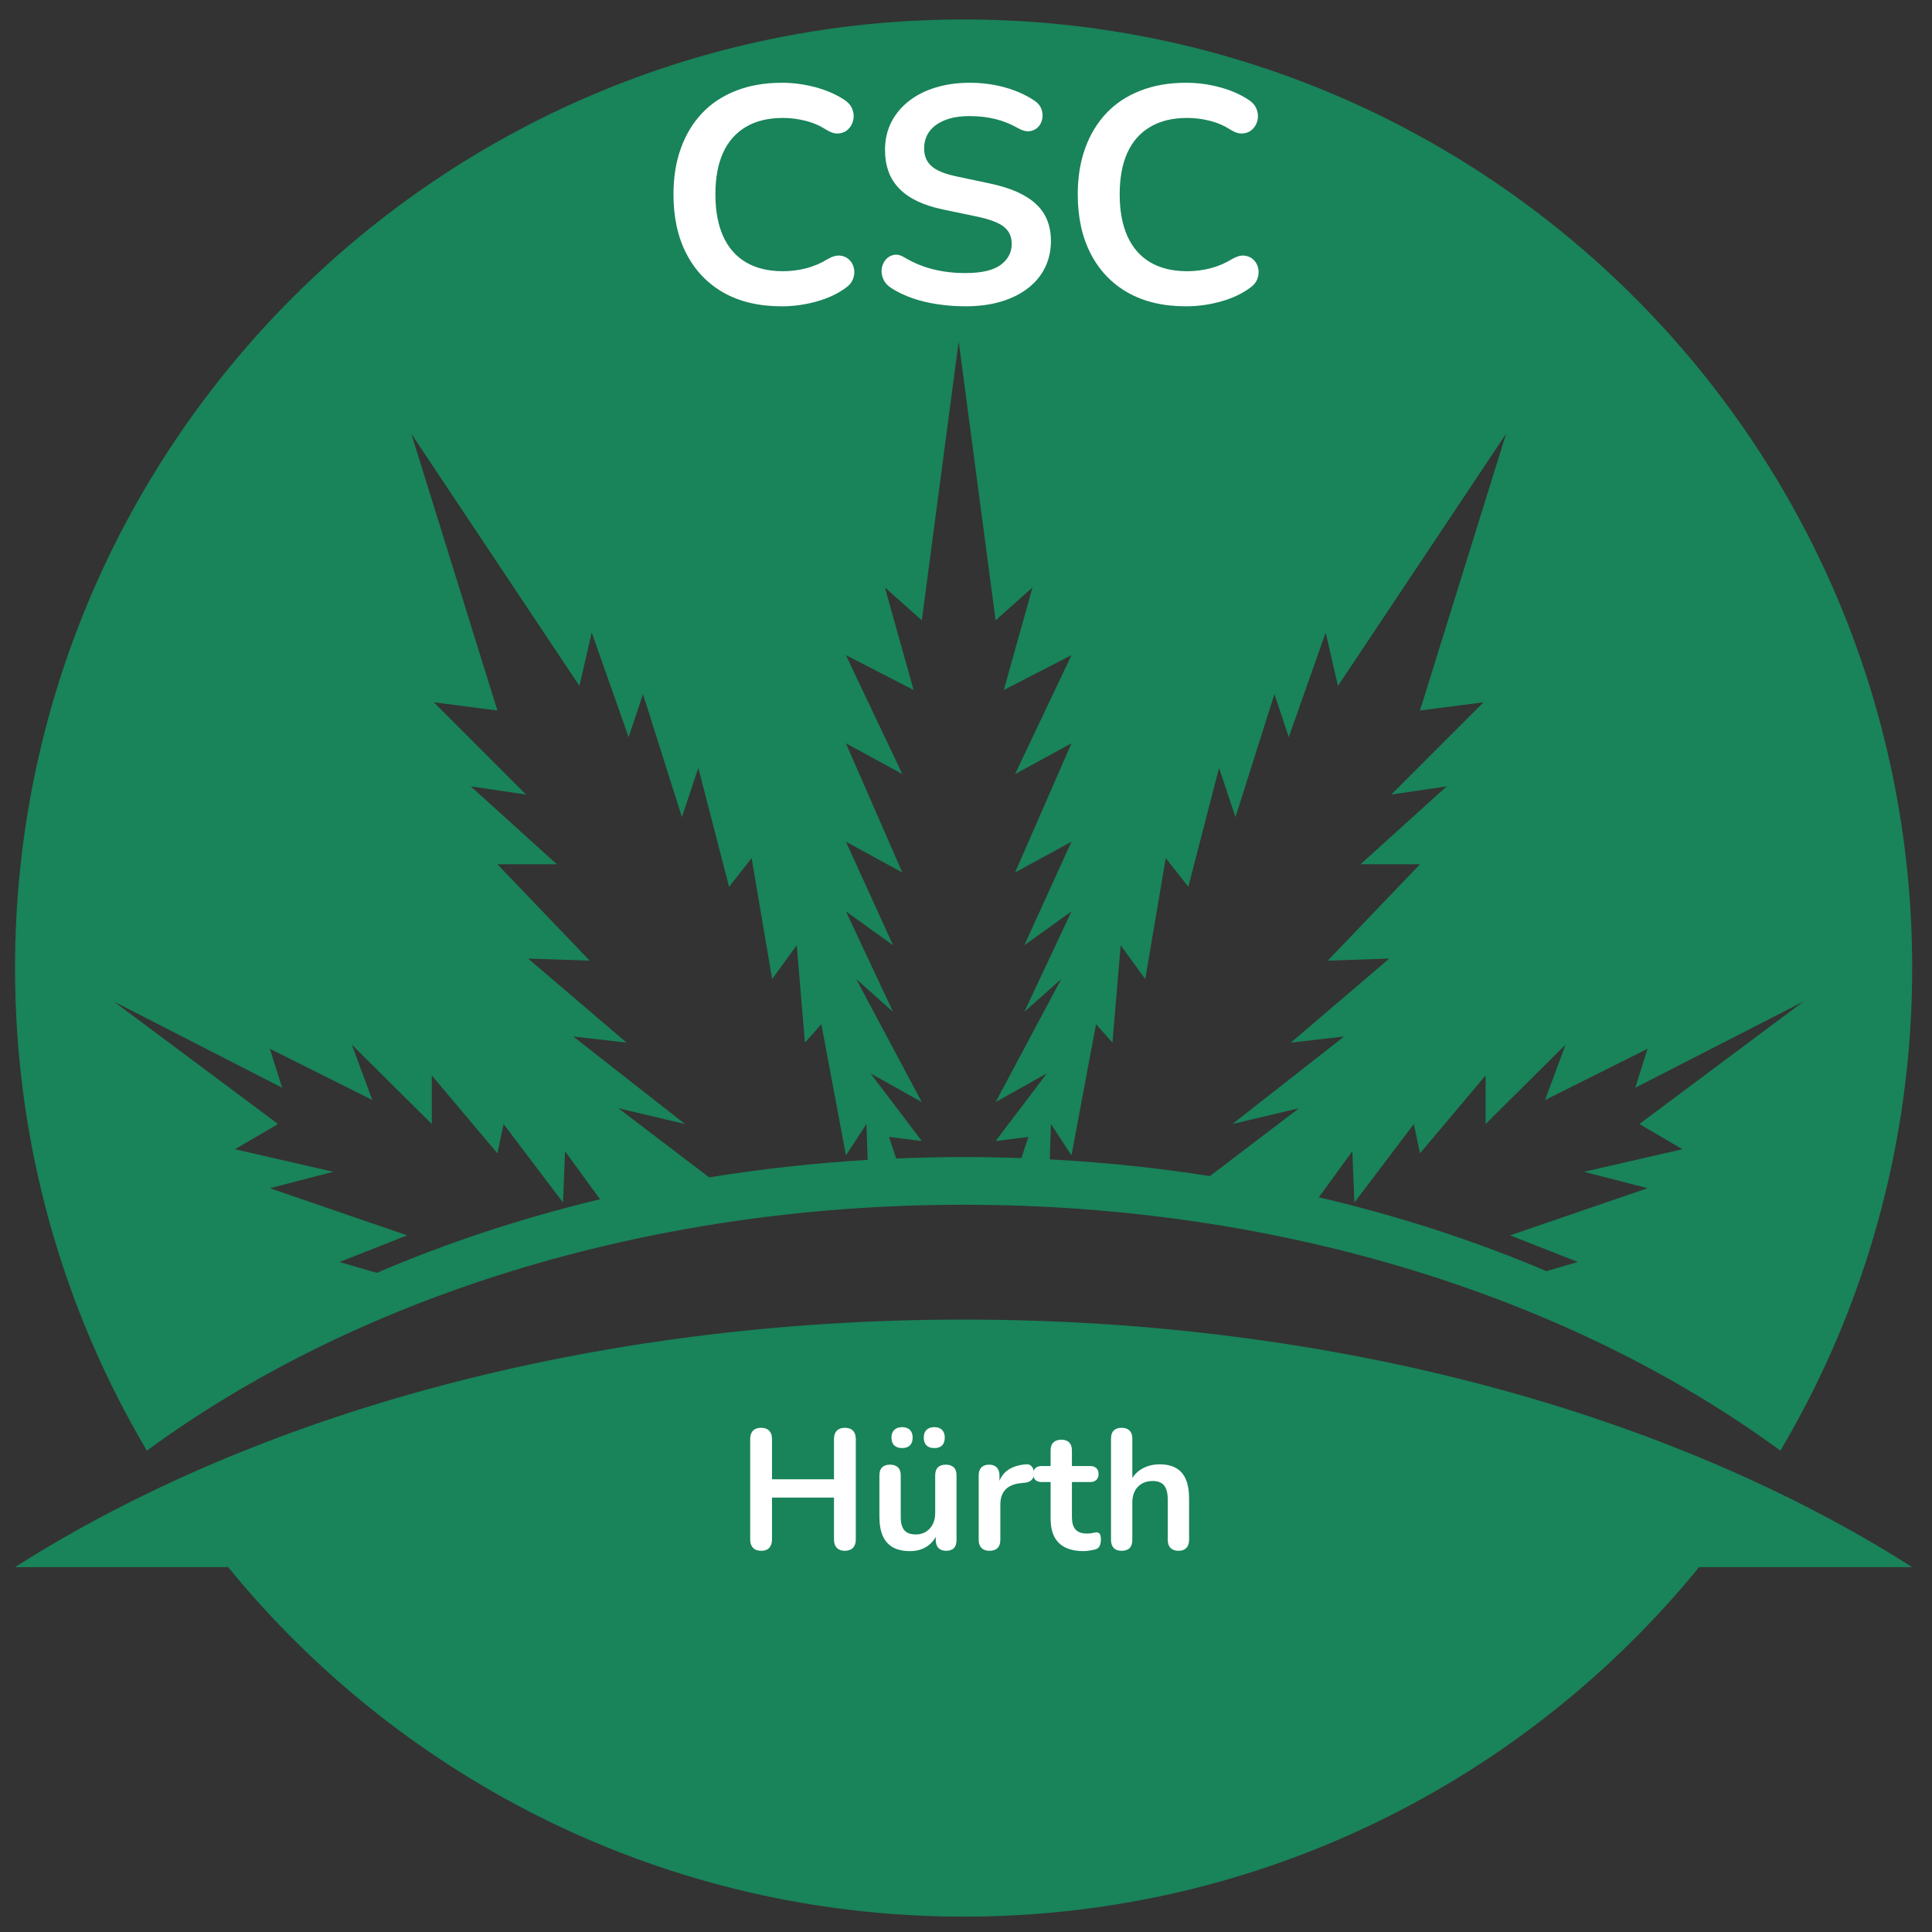 <svg xmlns="http://www.w3.org/2000/svg" xmlns:xlink="http://www.w3.org/1999/xlink" width="500" viewBox="0 0 375 375" height="500" preserveAspectRatio="xMidYMid meet"><rect x="0" y="0" width="375" height="375" fill="#333333" stroke="none"/><defs><g></g><clipPath id="37013e911a"><path d="M 2.918 3.773 L 371.16 3.773 L 371.16 281.707 L 2.918 281.707 Z M 2.918 3.773 " clip-rule="nonzero"></path></clipPath><clipPath id="e822ce9ee9"><path d="M 2.918 256.082 L 371.16 256.082 L 371.16 372.016 L 2.918 372.016 Z M 2.918 256.082 " clip-rule="nonzero"></path></clipPath></defs><g clip-path="url(#37013e911a)"><path fill="#19835a" d="M 52.375 203.57 L 72.273 213.516 L 68.293 202.773 L 83.812 218.172 L 83.812 208.742 L 96.547 223.863 L 97.738 218.172 L 109.281 233.414 L 109.68 223.465 L 116.465 232.777 C 101.207 236.434 86.695 241.246 73.137 247.062 L 65.906 244.953 L 79.035 239.781 L 52.375 230.629 L 64.711 227.445 L 45.609 223.066 L 53.969 218.172 L 22.133 194.414 L 54.766 211.129 Z M 112.465 133.133 L 114.852 122.789 L 122.016 143.082 L 124.801 134.727 L 132.359 158.602 L 135.543 149.051 L 141.512 172.133 L 145.891 166.562 L 149.871 190.039 L 154.645 183.473 L 156.238 202.375 L 159.422 198.793 L 164.195 224.262 L 168.176 218.172 L 168.41 225.137 C 157.934 225.762 147.664 226.902 137.652 228.527 L 120.023 215.109 L 132.957 218.172 L 111.27 201.18 L 121.617 202.375 L 102.516 186.059 L 114.453 186.457 L 96.547 167.754 L 108.086 167.754 L 91.375 152.633 L 102.117 154.223 L 84.211 136.316 L 96.547 137.91 L 79.832 84.188 Z M 164.195 163.379 L 175.141 169.348 L 164.195 144.277 L 175.141 150.246 L 164.195 127.164 L 177.328 133.93 L 171.758 114.031 L 178.922 120.402 L 186.082 66.281 L 193.246 120.402 L 200.406 114.031 L 194.836 133.93 L 207.969 127.164 L 197.027 150.246 L 207.969 144.277 L 197.027 169.348 L 207.969 163.379 L 198.816 183.473 L 207.969 176.906 L 198.816 196.406 L 205.98 190.039 L 193.246 213.914 L 203.191 208.344 L 193.246 221.477 L 199.613 220.68 L 198.242 224.785 C 194.531 224.652 190.797 224.582 187.039 224.582 C 182.641 224.582 178.277 224.68 173.945 224.859 L 172.551 220.68 L 178.922 221.477 L 168.969 208.344 L 178.922 213.914 L 166.188 190.039 L 173.348 196.406 L 164.195 176.906 L 173.348 183.473 Z M 215.926 202.375 L 217.52 183.473 L 222.293 190.039 L 226.273 166.562 L 230.652 172.133 L 236.621 149.051 L 239.805 158.602 L 247.367 134.727 L 250.148 143.082 L 257.312 122.789 L 259.699 133.133 L 292.332 84.188 L 275.617 137.91 L 287.953 136.316 L 270.047 154.223 L 280.793 152.633 L 264.078 167.754 L 275.617 167.754 L 257.711 186.457 L 269.648 186.059 L 250.547 202.375 L 260.895 201.18 L 239.207 218.172 L 252.141 215.109 L 234.84 228.277 C 224.723 226.691 214.344 225.594 203.758 225.031 L 203.988 218.172 L 207.969 224.262 L 212.742 198.793 Z M 319.789 203.57 L 317.402 211.129 L 350.031 194.414 L 318.199 218.172 L 326.555 223.066 L 307.453 227.445 L 319.789 230.629 L 293.125 239.781 L 306.258 244.953 L 300.164 246.73 C 286.344 240.859 271.547 236.023 255.984 232.391 L 262.484 223.465 L 262.887 233.414 L 274.426 218.172 L 275.617 223.863 L 288.352 208.742 L 288.352 218.172 L 303.871 202.773 L 299.891 213.516 Z M 187.039 233.84 C 249.258 233.84 305.461 252.141 345.574 281.574 C 361.824 254.129 371.156 222.105 371.156 187.898 C 371.156 86.211 288.727 3.777 187.039 3.777 C 85.352 3.777 2.918 86.211 2.918 187.898 C 2.918 222.105 12.254 254.129 28.508 281.57 C 68.617 252.141 124.82 233.84 187.039 233.84 " fill-opacity="1" fill-rule="nonzero"></path></g><g clip-path="url(#e822ce9ee9)"><path fill="#19835a" d="M 187.039 256.129 C 114.715 256.129 49.41 274.559 2.918 304.18 L 44.281 304.18 C 78.043 345.578 129.453 372.02 187.039 372.02 C 244.625 372.02 296.035 345.578 329.797 304.18 L 371.156 304.18 C 324.668 274.559 259.363 256.129 187.039 256.129 " fill-opacity="1" fill-rule="nonzero"></path></g><g fill="#ffffff" fill-opacity="1"><g transform="translate(127.485, 58.861)"><g><path d="M 24.25 0.594 C 19.852 0.594 16.086 -0.289 12.953 -2.062 C 9.828 -3.844 7.426 -6.359 5.75 -9.609 C 4.07 -12.859 3.234 -16.695 3.234 -21.125 C 3.234 -24.438 3.711 -27.422 4.672 -30.078 C 5.629 -32.734 7.004 -35.008 8.797 -36.906 C 10.598 -38.801 12.801 -40.254 15.406 -41.266 C 18.02 -42.285 20.969 -42.797 24.25 -42.797 C 26.438 -42.797 28.586 -42.516 30.703 -41.953 C 32.816 -41.398 34.676 -40.602 36.281 -39.562 C 37.113 -39.039 37.672 -38.41 37.953 -37.672 C 38.234 -36.941 38.289 -36.227 38.125 -35.531 C 37.969 -34.832 37.641 -34.242 37.141 -33.766 C 36.641 -33.285 36.02 -33.016 35.281 -32.953 C 34.539 -32.891 33.734 -33.141 32.859 -33.703 C 31.617 -34.492 30.281 -35.066 28.844 -35.422 C 27.414 -35.785 25.961 -35.969 24.484 -35.969 C 21.648 -35.969 19.254 -35.391 17.297 -34.234 C 15.336 -33.078 13.859 -31.398 12.859 -29.203 C 11.867 -27.016 11.375 -24.32 11.375 -21.125 C 11.375 -17.977 11.867 -15.285 12.859 -13.047 C 13.859 -10.816 15.336 -9.117 17.297 -7.953 C 19.254 -6.797 21.648 -6.219 24.484 -6.219 C 25.992 -6.219 27.488 -6.406 28.969 -6.781 C 30.445 -7.164 31.844 -7.758 33.156 -8.562 C 34.039 -9.082 34.832 -9.312 35.531 -9.25 C 36.227 -9.188 36.816 -8.938 37.297 -8.5 C 37.773 -8.062 38.094 -7.508 38.25 -6.844 C 38.406 -6.188 38.363 -5.508 38.125 -4.812 C 37.883 -4.113 37.406 -3.508 36.688 -3 C 35.094 -1.832 33.188 -0.941 30.969 -0.328 C 28.758 0.285 26.52 0.594 24.25 0.594 Z M 24.25 0.594 "></path></g></g></g><g fill="#ffffff" fill-opacity="1"><g transform="translate(168.187, 58.861)"><g><path d="M 19.156 0.594 C 17.395 0.594 15.633 0.461 13.875 0.203 C 12.125 -0.047 10.469 -0.441 8.906 -0.984 C 7.352 -1.523 5.961 -2.195 4.734 -3 C 4.016 -3.477 3.516 -4.055 3.234 -4.734 C 2.953 -5.41 2.859 -6.078 2.953 -6.734 C 3.055 -7.391 3.316 -7.969 3.734 -8.469 C 4.16 -8.969 4.691 -9.273 5.328 -9.391 C 5.961 -9.516 6.66 -9.336 7.422 -8.859 C 9.18 -7.816 11.035 -7.055 12.984 -6.578 C 14.941 -6.098 17 -5.859 19.156 -5.859 C 22.312 -5.859 24.602 -6.383 26.031 -7.438 C 27.469 -8.5 28.188 -9.867 28.188 -11.547 C 28.188 -12.941 27.676 -14.039 26.656 -14.844 C 25.645 -15.645 23.898 -16.305 21.422 -16.828 L 14.844 -18.203 C 11.051 -18.992 8.227 -20.336 6.375 -22.234 C 4.52 -24.129 3.594 -26.633 3.594 -29.75 C 3.594 -31.707 3.988 -33.484 4.781 -35.078 C 5.582 -36.672 6.711 -38.047 8.172 -39.203 C 9.629 -40.359 11.363 -41.242 13.375 -41.859 C 15.395 -42.484 17.617 -42.797 20.047 -42.797 C 22.441 -42.797 24.719 -42.492 26.875 -41.891 C 29.031 -41.297 30.969 -40.422 32.688 -39.266 C 33.32 -38.828 33.75 -38.285 33.969 -37.641 C 34.188 -37.004 34.234 -36.379 34.109 -35.766 C 33.992 -35.148 33.719 -34.617 33.281 -34.172 C 32.844 -33.734 32.289 -33.473 31.625 -33.391 C 30.969 -33.316 30.223 -33.52 29.391 -34 C 27.91 -34.832 26.41 -35.426 24.891 -35.781 C 23.379 -36.145 21.75 -36.328 20 -36.328 C 18.156 -36.328 16.57 -36.066 15.25 -35.547 C 13.938 -35.035 12.93 -34.312 12.234 -33.375 C 11.535 -32.438 11.188 -31.328 11.188 -30.047 C 11.188 -28.609 11.664 -27.461 12.625 -26.609 C 13.582 -25.754 15.219 -25.086 17.531 -24.609 L 24.062 -23.219 C 28.008 -22.383 30.953 -21.066 32.891 -19.266 C 34.828 -17.473 35.797 -15.082 35.797 -12.094 C 35.797 -10.176 35.406 -8.438 34.625 -6.875 C 33.852 -5.32 32.738 -3.988 31.281 -2.875 C 29.82 -1.758 28.07 -0.898 26.031 -0.297 C 24 0.297 21.707 0.594 19.156 0.594 Z M 19.156 0.594 "></path></g></g></g><g fill="#ffffff" fill-opacity="1"><g transform="translate(205.956, 58.861)"><g><path d="M 24.25 0.594 C 19.852 0.594 16.086 -0.289 12.953 -2.062 C 9.828 -3.844 7.426 -6.359 5.75 -9.609 C 4.07 -12.859 3.234 -16.695 3.234 -21.125 C 3.234 -24.438 3.711 -27.422 4.672 -30.078 C 5.629 -32.734 7.004 -35.008 8.797 -36.906 C 10.598 -38.801 12.801 -40.254 15.406 -41.266 C 18.02 -42.285 20.969 -42.797 24.25 -42.797 C 26.438 -42.797 28.586 -42.516 30.703 -41.953 C 32.816 -41.398 34.676 -40.602 36.281 -39.562 C 37.113 -39.039 37.672 -38.41 37.953 -37.672 C 38.234 -36.941 38.289 -36.227 38.125 -35.531 C 37.969 -34.832 37.641 -34.242 37.141 -33.766 C 36.641 -33.285 36.02 -33.016 35.281 -32.953 C 34.539 -32.891 33.734 -33.141 32.859 -33.703 C 31.617 -34.492 30.281 -35.066 28.844 -35.422 C 27.414 -35.785 25.961 -35.969 24.484 -35.969 C 21.648 -35.969 19.254 -35.391 17.297 -34.234 C 15.336 -33.078 13.859 -31.398 12.859 -29.203 C 11.867 -27.016 11.375 -24.32 11.375 -21.125 C 11.375 -17.977 11.867 -15.285 12.859 -13.047 C 13.859 -10.816 15.336 -9.117 17.297 -7.953 C 19.254 -6.797 21.648 -6.219 24.484 -6.219 C 25.992 -6.219 27.488 -6.406 28.969 -6.781 C 30.445 -7.164 31.844 -7.758 33.156 -8.562 C 34.039 -9.082 34.832 -9.312 35.531 -9.25 C 36.227 -9.188 36.816 -8.938 37.297 -8.5 C 37.773 -8.062 38.094 -7.508 38.25 -6.844 C 38.406 -6.188 38.363 -5.508 38.125 -4.812 C 37.883 -4.113 37.406 -3.508 36.688 -3 C 35.094 -1.832 33.188 -0.941 30.969 -0.328 C 28.758 0.285 26.52 0.594 24.25 0.594 Z M 24.25 0.594 "></path></g></g></g><g fill="#ffffff" fill-opacity="1"><g transform="translate(143.065, 300.743)"><g><path d="M 4.672 0.266 C 3.984 0.266 3.457 0.07 3.094 -0.312 C 2.727 -0.695 2.547 -1.234 2.547 -1.922 L 2.547 -21.422 C 2.547 -22.129 2.727 -22.672 3.094 -23.047 C 3.457 -23.422 3.984 -23.609 4.672 -23.609 C 5.348 -23.609 5.867 -23.422 6.234 -23.047 C 6.598 -22.672 6.781 -22.129 6.781 -21.422 L 6.781 -13.609 L 18.812 -13.609 L 18.812 -21.422 C 18.812 -22.129 18.992 -22.672 19.359 -23.047 C 19.723 -23.422 20.242 -23.609 20.922 -23.609 C 21.609 -23.609 22.133 -23.422 22.5 -23.047 C 22.863 -22.672 23.047 -22.129 23.047 -21.422 L 23.047 -1.922 C 23.047 -1.234 22.863 -0.695 22.5 -0.312 C 22.133 0.07 21.609 0.266 20.922 0.266 C 20.242 0.266 19.723 0.07 19.359 -0.312 C 18.992 -0.695 18.812 -1.234 18.812 -1.922 L 18.812 -10.062 L 6.781 -10.062 L 6.781 -1.922 C 6.781 -1.234 6.602 -0.695 6.25 -0.312 C 5.906 0.07 5.379 0.266 4.672 0.266 Z M 4.672 0.266 "></path></g></g></g><g fill="#ffffff" fill-opacity="1"><g transform="translate(168.646, 300.743)"><g><path d="M 8.016 0.328 C 6.672 0.328 5.555 0.082 4.672 -0.406 C 3.785 -0.906 3.125 -1.648 2.688 -2.641 C 2.258 -3.641 2.047 -4.879 2.047 -6.359 L 2.047 -14.375 C 2.047 -15.07 2.223 -15.594 2.578 -15.938 C 2.93 -16.281 3.441 -16.453 4.109 -16.453 C 4.766 -16.453 5.273 -16.281 5.641 -15.938 C 6.004 -15.594 6.188 -15.07 6.188 -14.375 L 6.188 -6.297 C 6.188 -5.141 6.414 -4.285 6.875 -3.734 C 7.344 -3.18 8.086 -2.906 9.109 -2.906 C 10.211 -2.906 11.113 -3.285 11.812 -4.047 C 12.52 -4.816 12.875 -5.828 12.875 -7.078 L 12.875 -14.375 C 12.875 -15.07 13.051 -15.594 13.406 -15.938 C 13.758 -16.281 14.27 -16.453 14.938 -16.453 C 15.594 -16.453 16.102 -16.281 16.469 -15.938 C 16.832 -15.594 17.016 -15.07 17.016 -14.375 L 17.016 -1.859 C 17.016 -0.441 16.344 0.266 15 0.266 C 14.352 0.266 13.852 0.082 13.5 -0.281 C 13.156 -0.645 12.984 -1.172 12.984 -1.859 L 12.984 -4.375 L 13.438 -3.375 C 12.977 -2.188 12.281 -1.27 11.344 -0.625 C 10.406 0.008 9.297 0.328 8.016 0.328 Z M 12.703 -19.672 C 12.047 -19.672 11.539 -19.844 11.188 -20.188 C 10.832 -20.539 10.656 -21.051 10.656 -21.719 C 10.656 -22.352 10.832 -22.848 11.188 -23.203 C 11.539 -23.555 12.047 -23.734 12.703 -23.734 C 13.348 -23.734 13.848 -23.555 14.203 -23.203 C 14.555 -22.848 14.734 -22.352 14.734 -21.719 C 14.734 -21.051 14.562 -20.539 14.219 -20.188 C 13.875 -19.844 13.367 -19.672 12.703 -19.672 Z M 6.453 -19.672 C 5.805 -19.672 5.301 -19.844 4.938 -20.188 C 4.57 -20.539 4.391 -21.051 4.391 -21.719 C 4.391 -22.352 4.57 -22.848 4.938 -23.203 C 5.301 -23.555 5.805 -23.734 6.453 -23.734 C 7.109 -23.734 7.613 -23.555 7.969 -23.203 C 8.32 -22.848 8.5 -22.352 8.5 -21.719 C 8.5 -21.051 8.32 -20.539 7.969 -20.188 C 7.613 -19.844 7.109 -19.672 6.453 -19.672 Z M 6.453 -19.672 "></path></g></g></g><g fill="#ffffff" fill-opacity="1"><g transform="translate(187.807, 300.743)"><g><path d="M 4.266 0.266 C 3.586 0.266 3.066 0.082 2.703 -0.281 C 2.336 -0.645 2.156 -1.172 2.156 -1.859 L 2.156 -14.375 C 2.156 -15.051 2.332 -15.566 2.688 -15.922 C 3.039 -16.273 3.535 -16.453 4.172 -16.453 C 4.805 -16.453 5.301 -16.273 5.656 -15.922 C 6.008 -15.566 6.188 -15.051 6.188 -14.375 L 6.188 -12.281 L 5.859 -12.281 C 6.172 -13.602 6.773 -14.609 7.672 -15.297 C 8.578 -15.984 9.785 -16.391 11.297 -16.516 C 11.754 -16.566 12.117 -16.453 12.391 -16.172 C 12.672 -15.898 12.832 -15.477 12.875 -14.906 C 12.926 -14.352 12.801 -13.906 12.5 -13.562 C 12.195 -13.219 11.75 -13.016 11.156 -12.953 L 10.422 -12.875 C 9.078 -12.75 8.062 -12.336 7.375 -11.641 C 6.695 -10.941 6.359 -9.961 6.359 -8.703 L 6.359 -1.859 C 6.359 -1.172 6.18 -0.645 5.828 -0.281 C 5.473 0.082 4.953 0.266 4.266 0.266 Z M 4.266 0.266 "></path></g></g></g><g fill="#ffffff" fill-opacity="1"><g transform="translate(200.78, 300.743)"><g><path d="M 9.562 0.328 C 8.133 0.328 6.938 0.086 5.969 -0.391 C 5.008 -0.879 4.297 -1.594 3.828 -2.531 C 3.367 -3.469 3.141 -4.633 3.141 -6.031 L 3.141 -13.078 L 1.422 -13.078 C 0.891 -13.078 0.477 -13.211 0.188 -13.484 C -0.094 -13.766 -0.234 -14.148 -0.234 -14.641 C -0.234 -15.141 -0.094 -15.52 0.188 -15.781 C 0.477 -16.051 0.891 -16.188 1.422 -16.188 L 3.141 -16.188 L 3.141 -19.203 C 3.141 -19.891 3.32 -20.41 3.688 -20.766 C 4.051 -21.117 4.566 -21.297 5.234 -21.297 C 5.891 -21.297 6.395 -21.117 6.75 -20.766 C 7.102 -20.41 7.281 -19.891 7.281 -19.203 L 7.281 -16.188 L 10.797 -16.188 C 11.328 -16.188 11.734 -16.051 12.016 -15.781 C 12.305 -15.52 12.453 -15.141 12.453 -14.641 C 12.453 -14.148 12.305 -13.766 12.016 -13.484 C 11.734 -13.211 11.328 -13.078 10.797 -13.078 L 7.281 -13.078 L 7.281 -6.25 C 7.281 -5.195 7.508 -4.406 7.969 -3.875 C 8.438 -3.344 9.191 -3.078 10.234 -3.078 C 10.609 -3.078 10.938 -3.109 11.219 -3.172 C 11.508 -3.242 11.766 -3.289 11.984 -3.312 C 12.254 -3.332 12.473 -3.25 12.641 -3.062 C 12.816 -2.875 12.906 -2.492 12.906 -1.922 C 12.906 -1.484 12.832 -1.094 12.688 -0.75 C 12.551 -0.406 12.297 -0.164 11.922 -0.031 C 11.629 0.051 11.25 0.129 10.781 0.203 C 10.32 0.285 9.914 0.328 9.562 0.328 Z M 9.562 0.328 "></path></g></g></g><g fill="#ffffff" fill-opacity="1"><g transform="translate(213.488, 300.743)"><g><path d="M 4.203 0.266 C 3.547 0.266 3.039 0.082 2.688 -0.281 C 2.332 -0.645 2.156 -1.172 2.156 -1.859 L 2.156 -21.516 C 2.156 -22.203 2.332 -22.723 2.688 -23.078 C 3.039 -23.43 3.547 -23.609 4.203 -23.609 C 4.867 -23.609 5.383 -23.43 5.75 -23.078 C 6.113 -22.723 6.297 -22.203 6.297 -21.516 L 6.297 -12.953 L 5.828 -12.953 C 6.316 -14.117 7.07 -15.004 8.094 -15.609 C 9.125 -16.211 10.289 -16.516 11.594 -16.516 C 12.895 -16.516 13.961 -16.27 14.797 -15.781 C 15.641 -15.301 16.27 -14.57 16.688 -13.594 C 17.102 -12.613 17.312 -11.367 17.312 -9.859 L 17.312 -1.859 C 17.312 -1.172 17.133 -0.645 16.781 -0.281 C 16.426 0.082 15.922 0.266 15.266 0.266 C 14.598 0.266 14.082 0.082 13.719 -0.281 C 13.352 -0.645 13.172 -1.172 13.172 -1.859 L 13.172 -9.672 C 13.172 -10.93 12.93 -11.848 12.453 -12.422 C 11.984 -12.992 11.254 -13.281 10.266 -13.281 C 9.047 -13.281 8.078 -12.898 7.359 -12.141 C 6.648 -11.379 6.297 -10.367 6.297 -9.109 L 6.297 -1.859 C 6.297 -0.441 5.598 0.266 4.203 0.266 Z M 4.203 0.266 "></path></g></g></g></svg>